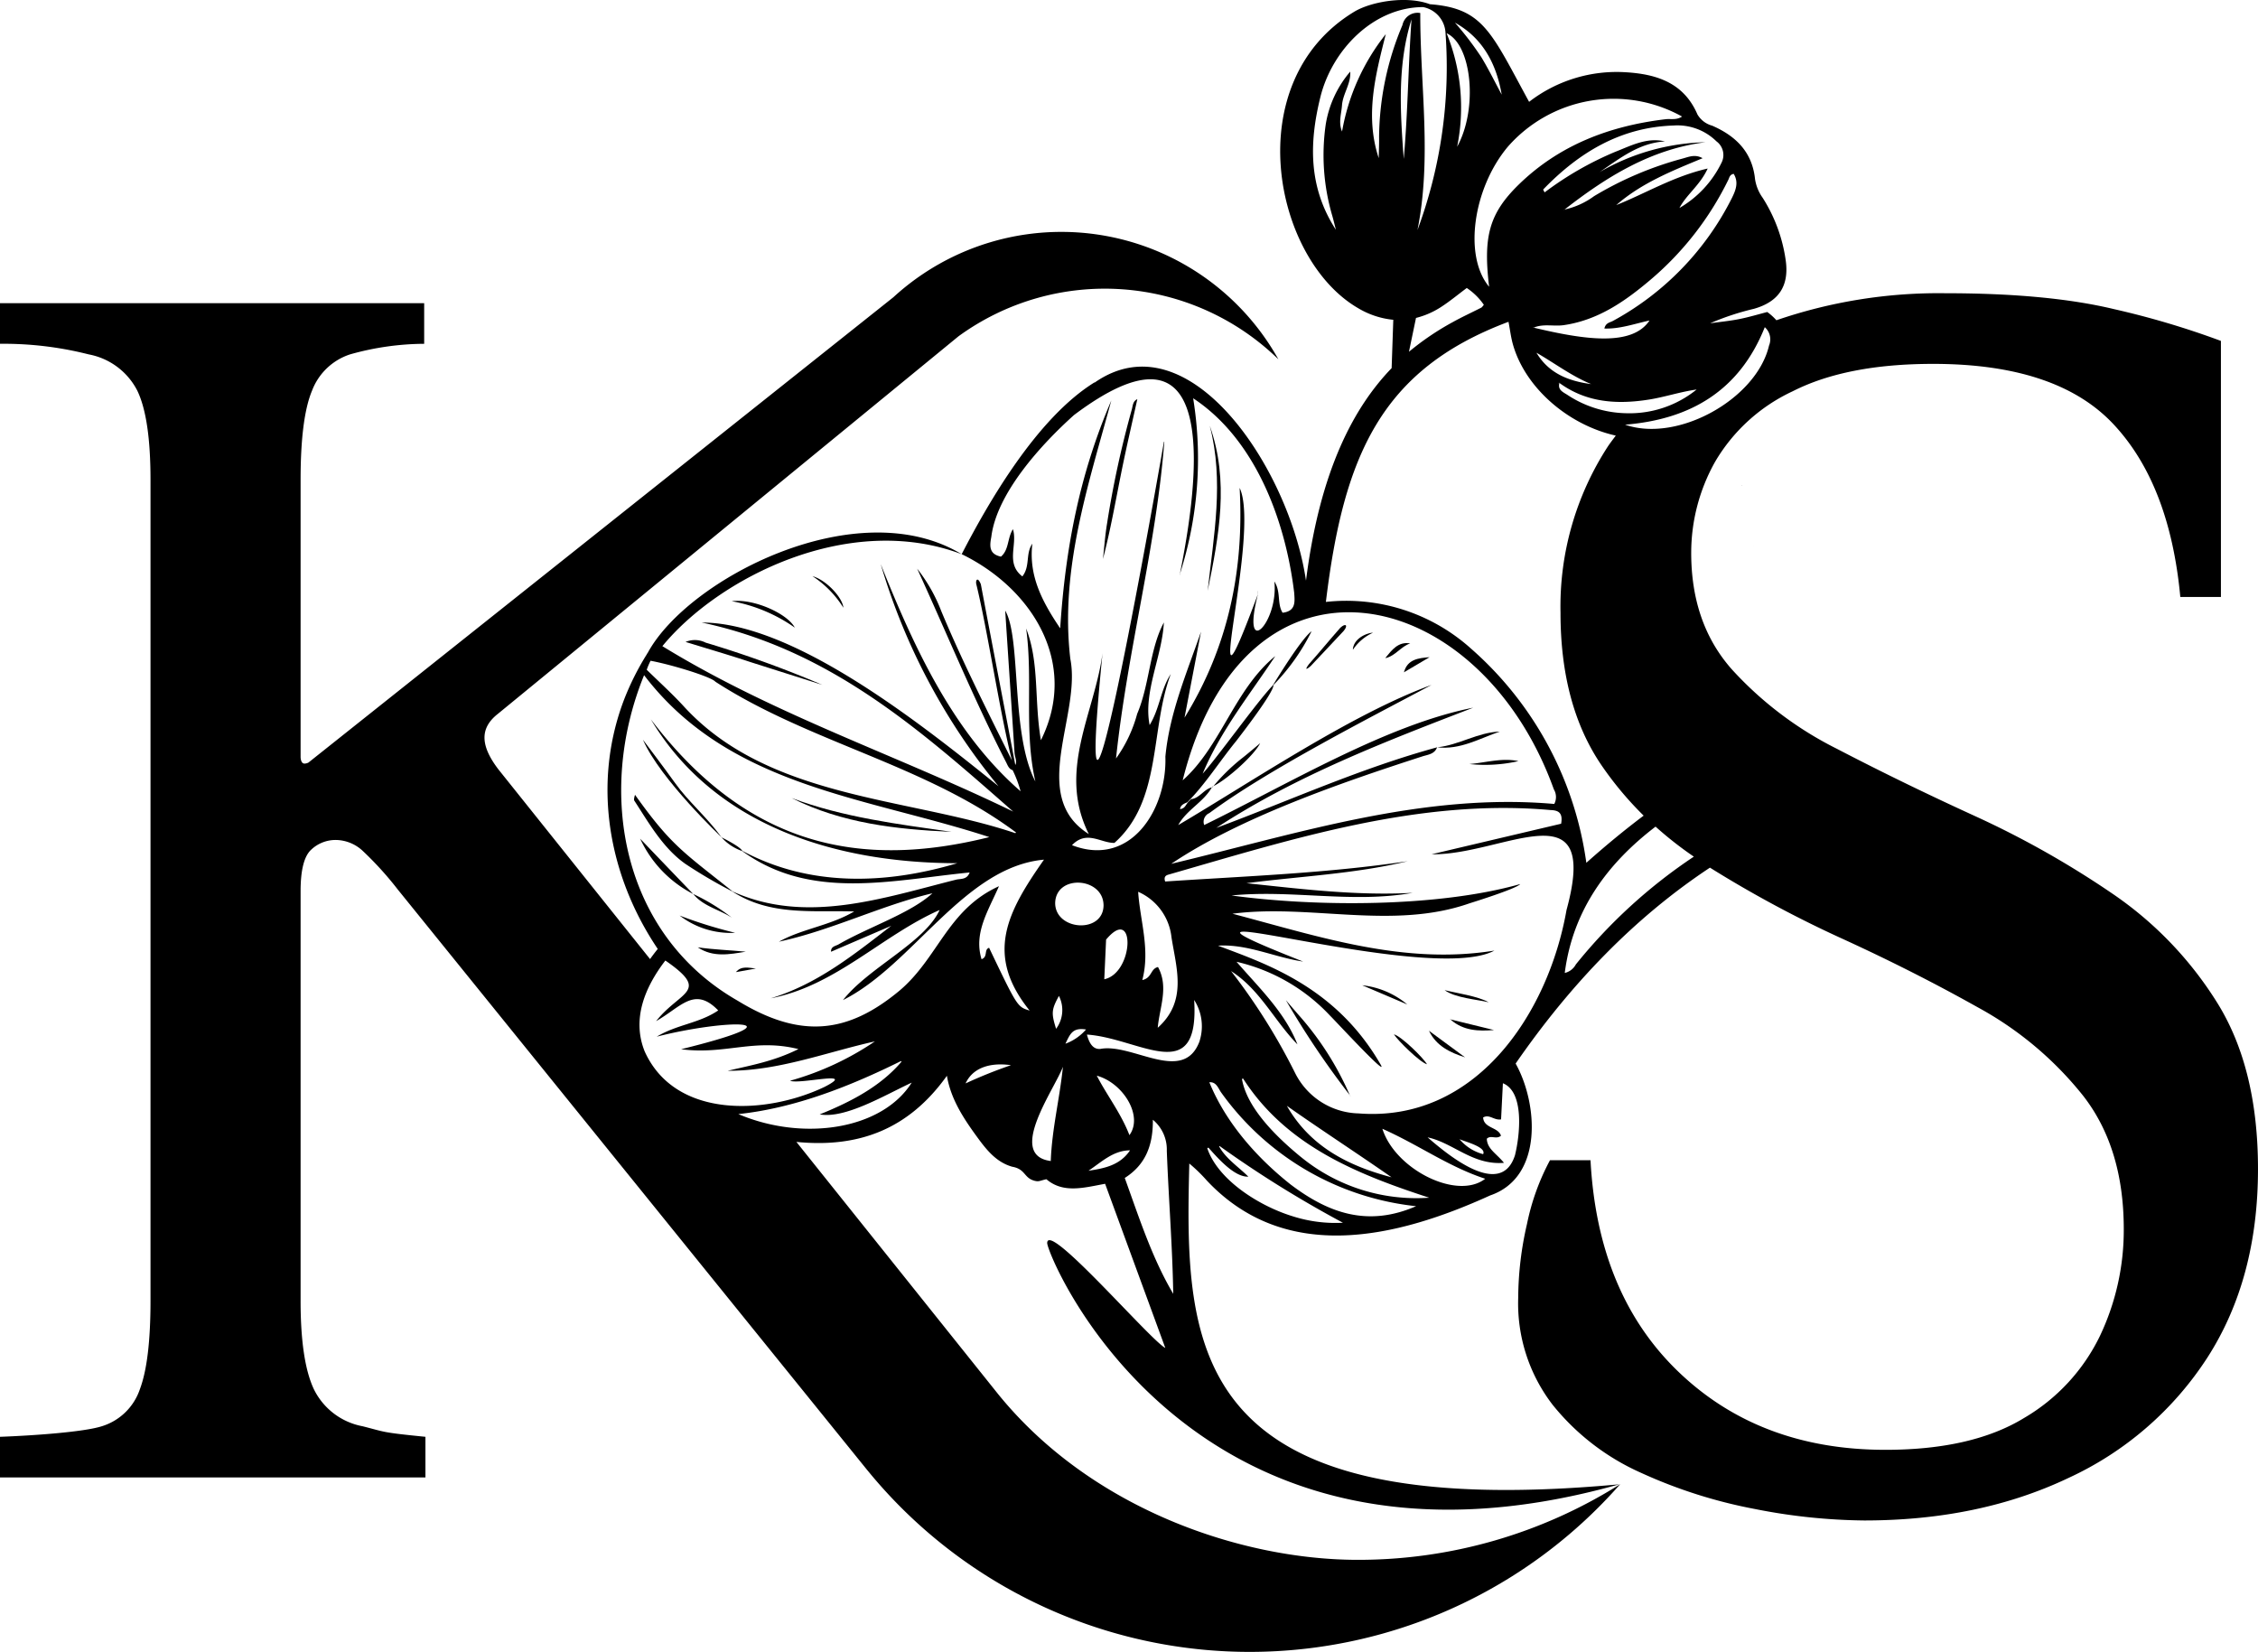 <svg xmlns="http://www.w3.org/2000/svg" width="297.039" height="217.3" viewBox="0 0 297.039 217.3"><path d="M153.1,81.873l-.012-.087.012.088h0v0Z"/><polygon points="133.614 109.482 133.617 109.477 133.611 109.479 133.614 109.482"/><path d="M229.159,63.9l-.066-.034-.022.036C229.1,63.9,229.129,63.908,229.159,63.9Z"/><path d="M230.633,71.782l-.014,0,.009.011C230.631,71.791,230.63,71.788,230.633,71.782Z"/><path d="M158.953,151c.007-.013,0-.024.011-.037l-.029.017Z"/><path d="M189.064,98.3h-.014v0l0,0h0Z"/><path d="M163.51,141.9c.006-.015,0-.027.009-.041l-.028.017Z"/><path d="M159.14,56c1.91,7.26.522,14.491-.274,21.728C160.346,70.513,161.739,63.3,159.14,56Z"/><path d="M145.093,73.536c.984-3.768,1.649-7.566,2.407-11.346.65-3.237,1.405-6.453,2.114-9.679-.61.253-.591.9-.739,1.407a130.011,130.011,0,0,0-3.242,14.951C145.374,70.411,145.269,71.98,145.093,73.536Z"/><path d="M90.185,84.442c3.021.933,5.779,1.734,8.5,2.639l9.5,3.014a145.991,145.991,0,0,0-15.361-5.561A3.149,3.149,0,0,0,90.185,84.442Z"/><path d="M96.257,79.084a20.939,20.939,0,0,1,8.3,3.475l0,0C103.585,80.724,99.162,78.717,96.257,79.084Z"/><path d="M106.877,75.79a13.547,13.547,0,0,1,4.07,4.152v0C110.83,78.606,108.7,76.3,106.877,75.79Z"/><path d="M165.5,78.134c0-.131,0-.261,0-.392h-.014v.4h0Z"/><path d="M153.1,81.874v0Z"/><path d="M155.235,75.486l-.022.022c.02.058.036.116.053.173Z"/><path d="M169.161,131.575a113.394,113.394,0,0,0,8.4,12.479,39.524,39.524,0,0,0-6.845-10.672Z"/><path d="M179.2,129.607l5.928,2.527A11.117,11.117,0,0,0,179.2,129.607Z"/><path d="M190.843,134.137c1.651,1.447,3.638,1.537,5.692,1.36l-5.736-1.4Z"/><path d="M188.005,135.642c.965,1.972,2.764,2.821,4.728,3.449l-4.753-3.5Z"/><path d="M190.038,130.246c1.37,1.029,4.272,1.228,5.8,1.6C194.405,131.032,191.578,130.639,190.038,130.246Z"/><path d="M183.369,136.062c.5.8,3.419,3.687,4.352,3.94h0C187.252,139.165,184.322,136.293,183.369,136.062Z"/><path d="M190.709,134.1l.134.037-.048-.039A.631.631,0,0,1,190.709,134.1Z"/><path d="M177.648,144.165l-.007,0-.08-.106c.012.028.027.054.039.082l.045.03v0l.092.059A.957.957,0,0,0,177.648,144.165Z"/><path d="M104.147,104.983c6.627,3.325,13.782,4.119,21.036,4.442C118.075,108.406,110.938,107.521,104.147,104.983Z"/><path d="M94.921,110.141c-2.017-2.753-4.36-4.678-6.11-7.131-1.34-1.879-4.231-5.7-4.231-5.7C86.856,102.525,94.921,110.141,94.921,110.141Z"/><path d="M84.237,110.351c-.045-.047-.044-.071-.019-.017a15.432,15.432,0,0,0,6.975,7.268S86.551,112.773,84.237,110.351Z"/><path d="M89.41,120.439a10.968,10.968,0,0,0,7.3,2.265A59.3,59.3,0,0,1,89.41,120.439Z"/><path d="M91.791,124.617c2,1.351,4.163.93,6.319.572C96,124.987,93.887,124.917,91.791,124.617Z"/><path d="M96.232,120.683a26.536,26.536,0,0,0-5.039-3.081c1.323,1.613,3.381,2.025,5.041,3.088Z"/><path d="M96.811,127.876l2.627-.469C98.491,127.312,97.522,127.015,96.811,127.876Z"/><path d="M197.3,96.234c-2.9.1-5.383,1.783-8.233,2.07C192.083,98.663,194.612,97.151,197.3,96.234Z"/><path d="M199.746,100.122c-2.171-.463-4.29.206-6.448.384A19.719,19.719,0,0,0,199.746,100.122Z"/><path d="M172.425,87.612l4.34-4.624c.605-.723.271-1.075-.444-.411-1.4,1.581-2.732,3.213-4.134,4.793C171.5,88.294,172.008,87.984,172.425,87.612Z"/><path d="M184.7,88.4l-.024.044,3.383-1.994C186.593,86.565,185.163,86.724,184.7,88.4Z"/><path d="M159.524,103.525c.035-.04.072-.077.108-.117-.046.022-.1.06-.147.079l.029.028-.03-.029c-.016.031-.043.051-.06.081.037-.008.062-.035.1-.042Z"/><path d="M165.776,97.761s-1.844,1.573-2.49,2.058a25.413,25.413,0,0,0-3.654,3.589C161.408,102.545,164.963,99.382,165.776,97.761Z"/><path d="M180.619,83.228c-.811.036-2.529.722-2.652,2.208a.054.054,0,0,1,.025.009A6.342,6.342,0,0,1,180.619,83.228Z"/><path d="M185.514,84.641c-1.589-.289-2.435.9-3.255,1.89l.022.036C183.549,86.292,184.31,85.026,185.514,84.641Z"/><path d="M291.7,131.95a48.115,48.115,0,0,0-13.821-14.4,121.9,121.9,0,0,0-18.117-10.22q-9.642-4.412-18.118-8.828A47.236,47.236,0,0,1,227.82,88.049q-5.346-6.036-5.342-15.33a24.439,24.439,0,0,1,3.135-11.962,23.152,23.152,0,0,1,10.221-9.29q7.082-3.6,18.466-3.6,16.255,0,23.692,7.9t8.827,22.763h5.342V44.845a110.786,110.786,0,0,0-14.053-4.179q-8.711-2.094-22.182-2.092a65.73,65.73,0,0,0-22.243,3.554,7.28,7.28,0,0,0-1.2-1.084c-1.141.293-2.4.673-3.677.928-1.266.251-2.558.375-3.838.555a34.425,34.425,0,0,1,5.745-1.9c3.327-.937,4.7-3.072,4.18-6.5a20.654,20.654,0,0,0-3.01-8.1,5.655,5.655,0,0,1-1.008-2.462c-.368-3.564-2.529-5.681-5.648-7.037a3.209,3.209,0,0,1-1.929-1.473c-1.785-4.153-5.344-5.3-9.4-5.548a18.842,18.842,0,0,0-12.745,3.89c-5.01-9.18-6.013-12.306-13.05-12.842-3.127-1.174-7.8-.324-9.971,1-15.157,9.192-10.711,32.427.506,38.969a11.1,11.1,0,0,0,4.649,1.543l-.218,6.36c-4.883,5.059-9.422,13.311-11.265,27.953-2.213-14.89-15.47-34.71-27.833-26.032.012-.021.021-.04.033-.061-7.617,4.7-14.019,15.879-17.495,22.611,9.259,4.5,15.466,14.351,10.421,24.476-.9-5.285-.172-10.164-1.942-14.7.924,6.679-.307,13.481,1.215,20.129-3.278-6.261-1.825-18.823-3.969-22.483.407,6.254.83,12.507,1.233,18.76.033.506.362,1.1.095,1.549-1.178-6.277-3.37-17.58-4.531-23.771-.452-1.109-.729-.465-.59.029,1.457,5.932,3.083,16.847,4.682,23.154-.122-.261-.257-.516-.383-.77-3.1-6.228-6.223-12.439-8.909-18.864a21.327,21.327,0,0,0-3.179-5.6c3.9,8.5,7.447,17.16,11.713,25.486.2.39.36.878.845,1.013a15.489,15.489,0,0,1,1.048,2.785c-8.877-7.725-14.015-18.916-18.4-29.883a82.687,82.687,0,0,0,15.492,29.213C121.207,95.235,104.43,81.9,92.314,81.89c16.993,3.6,28.939,14.309,40.971,24.87C118.013,99.341,101.788,94,87.136,85c7.348-8.969,24.5-17.722,39.368-12.1-13.731-8.3-36.028,3.244-41.295,12.98-.042.029-.151.254-.222.351a35.8,35.8,0,0,0-2.851,5.7c-4.272,11.08-2.145,23.2,4.392,32.9-.366.448-.7.892-1.013,1.332L65.558,101.2c-2.433-3.192-2.405-5.457-.062-7.295l60.59-49.663a32.7,32.7,0,0,1,42.085,3.024A32.7,32.7,0,0,0,117.523,39.1L40.56,100.324s-.445.207-.677.085c-.277-.145-.331-.577-.34-.8V63.11q0-8.127,1.509-11.73a8,8,0,0,1,4.994-4.762A36.493,36.493,0,0,1,55.8,45.225V39.882H0v5.343a45.4,45.4,0,0,1,11.669,1.393,9.047,9.047,0,0,1,6.388,4.762q1.742,3.6,1.742,11.73V171.121q0,7.9-1.394,11.613a7.65,7.65,0,0,1-4.994,4.878c-2.4.776-9.23,1.241-13.411,1.394v5.342H55.966v-5.342c-5.934-.591-5.2-.618-8.293-1.394a8.967,8.967,0,0,1-6.389-4.878q-1.742-3.711-1.741-11.613v-53.89q0-4.182,1.393-5.458a4.667,4.667,0,0,1,3.252-1.278,5.274,5.274,0,0,1,3.485,1.394A43.96,43.96,0,0,1,52.318,117l61.7,76.3c.01.011.015.021.025.033l.04.047.038.047.009.007a64.87,64.87,0,0,0,99.009,1.8,64.57,64.57,0,0,1-34.525,9.956c-15.2,0-35-6.607-47.327-21.821l-26.522-33.155c8.169.809,14.75-1.629,19.8-8.7.5,2.978,2.087,5.456,3.831,7.857,1.27,1.748,2.585,3.5,4.768,4.109,1.793.32,1.491,1.5,2.989,1.861.552.132.686-.044,1.5-.218,2.226,1.9,4.924,1.114,7.724.6,2.675,7.3,5.3,14.45,7.92,21.6-2.022-1.083-15.487-16.779-15.539-13.809-.029,1.633,18.833,47.639,75.253,31.743-57,5.254-57.159-18.212-56.558-42.2a20.683,20.683,0,0,1,2.292,2.225c10.387,11.073,25.018,7.558,37.286,1.972,7.025-2.4,6.28-12.128,3.35-17.347,7.2-10.42,15.6-19.18,25.562-25.772a151.4,151.4,0,0,0,17.389,9.339q9.407,4.3,17.886,9.058a45.55,45.55,0,0,1,13.821,11.614q5.34,6.855,5.342,17.538a32.432,32.432,0,0,1-3.135,14.052,25.221,25.221,0,0,1-9.989,10.8q-6.853,4.183-18.234,4.182-16.5,0-27.177-10.221t-11.614-27.873H203.9a30.6,30.6,0,0,0-3.02,8.363,43.868,43.868,0,0,0-1.161,9.754,21.86,21.86,0,0,0,4.529,14.054,31.128,31.128,0,0,0,11.614,8.941A64.948,64.948,0,0,0,230.84,198.5a77.267,77.267,0,0,0,14.4,1.511q15.1,0,26.828-5.574a43.336,43.336,0,0,0,18.351-15.912q6.618-10.332,6.619-24.738Q297.039,140.546,291.7,131.95Zm-59.54-88.907a2.135,2.135,0,0,1,.553,2.422c-1.647,7.018-12,12.809-18.935,10.4C222.345,55.17,228.806,51.428,232.157,43.043Zm-27.031,7.326-.116.064.077-.089c.013.01.026.016.039.025l.013-.007c0,.006,0,.009,0,.015,3.572,2.611,7.63,2.845,11.79,2.183,2.092-.334,4.127-1.025,6.256-1.32a14.005,14.005,0,0,1-9.224,3.119,14.5,14.5,0,0,1-7.8-2.431c-.551-.354-1.28-.645-1.02-1.551ZM202.119,46.4c2.4,1.372,4.616,3.072,7.2,4.126C206.363,50.131,203.75,49.133,202.119,46.4ZM228.066,22.87c.707,1.147.236,2.236-.277,3.26a37.53,37.53,0,0,1-15.614,16.088c-.386.217-.944.228-1.121,1,2.058.066,3.936-.624,5.937-1.056-2.307,3.46-8.57,2.528-15.24.937-.028.012-.057.011-.084.024l.012-.041-.016,0,.043-.09-.027.093.072.017c1.276-.553,2.648-.138,3.977-.334,4.519-.663,8.061-3.146,11.4-5.972a40.618,40.618,0,0,0,10.231-13.142C227.51,23.349,227.539,22.966,228.066,22.87ZM225.8,18.594a2.227,2.227,0,0,1,.7,2.739,13.949,13.949,0,0,1-5.571,6.027c.946-1.793,2.708-2.99,3.715-5.189-4.5,1.031-8.128,3.251-12.022,4.808,3.294-2.888,7.291-4.48,11.356-6.168-1.036-.585-1.892-.138-2.73.072a45.366,45.366,0,0,0-11.557,4.927,10.271,10.271,0,0,1-3.873,1.754l-.086.065.038-.054c.017,0,.031-.009.048-.011,5.511-4.3,11.359-7.939,18.534-8.854a29.03,29.03,0,0,0-13.93,3.933c2.668-1.809,5.2-3.848,8.6-4.04-2.381-.572-4.463.564-6.53,1.366a42.979,42.979,0,0,0-9.3,5.34c-.089-.186-.208-.359-.179-.388,4.7-4.871,10.188-8.187,17.153-8.411A7.309,7.309,0,0,1,225.8,18.594Zm-4.526-3.262c-.728.491-1.482.27-2.159.35-7.326.869-13.966,3.375-19.311,8.584-3.932,3.831-4.7,6.9-3.911,13.456-3.4-4.061-2.094-12.977,2.457-18.415A18.516,18.516,0,0,1,221.277,15.332Zm-35,26.491a10.907,10.907,0,0,0,3.308-1.446c1.144-.74,2.2-1.62,3.371-2.493A8.281,8.281,0,0,1,195.2,40.1c-.155.173-.226.312-.339.369-1.228.628-2.485,1.2-3.691,1.87a35.651,35.651,0,0,0-5.822,3.934ZM184.662,20.9c-.458-6.163-.867-12.323,1.022-18.354C185.252,8.657,185.207,14.791,184.662,20.9Zm12.887-8.452c-.879-1.632-1.7-3.3-2.655-4.886a41.372,41.372,0,0,0-3.5-4.583C195.074,5.025,196.843,8.389,197.549,12.446ZM191.686,19.3A25.9,25.9,0,0,0,190.3,4.372C193.659,5.918,194.425,14.367,191.686,19.3Zm-10.269-1.307c.016.935-.029,1.87-.046,2.806-1.84-5.567-.435-10.915.928-16.308A28.478,28.478,0,0,0,176.547,17.3c-.5-1.183-.091-2.308-.009-3.438.112-1.542,1.2-2.845,1.082-4.439a14.133,14.133,0,0,0-3.216,6.916,28.265,28.265,0,0,0,.868,12.085c.169.6.31,1.2.464,1.8-3.586-5.52-3.558-11.333-2.038-17.465C175.23,6.577,180.644.962,187.2.933a3.637,3.637,0,0,1,2.958,3.42,61.6,61.6,0,0,1-3.69,25.906c1.912-9.522.344-19.03.368-28.544A2.021,2.021,0,0,0,184.492,3.3,38.6,38.6,0,0,0,181.417,17.992Zm17.025,24.34c.2,1.015.315,2.049.6,3.036,1.653,5.731,7.33,10.555,13.513,11.932-.334.454-.681.9-1,1.367a38.638,38.638,0,0,0-6.271,21.95q0,12.081,5.343,19.975a44.64,44.64,0,0,0,5.595,6.7c-2.566,1.932-5.068,4-7.54,6.206a45.755,45.755,0,0,0-15.171-28.177,24.528,24.528,0,0,0-19.091-6.141C176.755,59.89,181.715,48.6,198.442,42.332Zm5.967,61.506a1.959,1.959,0,0,1,.055,1.918c-17.29-1.52-33.727,3.9-50.387,7.875,8.936-6.013,22.088-10.6,33.163-14.173.715-.2,1.5-.31,1.807-1.151-10,2.724-19.4,7.008-29.041,10.6,10.508-6.871,22.161-11.335,33.8-15.817-11.383,2.249-24.1,9.924-35.394,15.438a1.24,1.24,0,0,1,.677-1.569c7.728-5.72,20.9-12.422,29.227-16.86-10.5,3.82-23.781,12.819-33.321,18.436,1.114-2.017,3.314-3,4.425-4.965-1.049.254-1.593,1.405-2.7,1.555-.032,0-.054.027-.087.029-.007.052-.041.066-.058.1-.675.546-.554,1.063-1.337,1.184.059-.539.494-.689.843-.861a.06.06,0,0,0-.008.02c.024-.012.049-.022.072-.035l.085-.061c2.356-2.379,4.247-5.4,6.406-8.04.4-.531,4.985-6.41,4.884-7.352a27.684,27.684,0,0,0,5-7.033v-.024c-1.353.983-4.725,6.523-5.082,7.112-2,2.05-7.413,9.635-9.23,11.609,2.379-5.678,6.21-10.406,9.555-15.467-5.366,4.371-7.134,11.855-12.181,16.344C163.783,69.733,194.569,76.469,204.409,103.838Zm-68.6-32.324c-.932,1.318-.253,2.949-1.317,4.308-2.249-1.72-.6-4.2-1.241-6.209-.754,1.182-.492,2.684-1.574,3.608-1.624-.335-1.482-1.477-1.27-2.589.71-5.835,6.744-12.331,10.888-16.043,17.823-13.394,17.242,4.465,13.918,20.917a49.538,49.538,0,0,0,1.746-23.116c8.212,5.408,12.152,16.122,13.292,25.592.074,1.135.259,2.407-1.527,2.619-.755-1.206-.185-2.734-1.083-4.112.581,5.447-4.437,10.5-2.155,1.651-8.258,22.187.491-7.887-2.414-13.962.605,10.8-1.5,20.928-7.249,30.227l2.172-11.317c-1.872,5.424-4.16,10.744-4.69,16.446.227,6.981-4.6,14.623-12.285,11.646,1.933-2.018,3.77-.277,5.581-.3,6.293-5.594,4.661-14.918,7.415-22.217-1.334,2.024-1.44,4.515-2.783,6.714-.863-4.336,1.647-9.025,1.873-13.5-1.9,3.565-1.876,8.183-3.509,12.015a18.1,18.1,0,0,1-2.785,5.88c1.51-14.26,5.273-27.784,6.353-41.667,0,0-.043-.024-.063.089-2.556,14.642-11.9,66.328-8.066,27.737-1.032,7.879-5.984,15.457-1.8,23.788-7.986-5-.976-15.621-2.433-23.037-1.391-11.784,2.368-22.865,5.392-34.009-4.157,9.685-6.042,19.361-6.727,29.978C137.006,79.023,135.311,75.647,135.806,71.514Zm16.528,55.693c-1.016.231-.774,1.431-2.067,1.715,1.06-4.037-.288-7.749-.545-11.612a7.39,7.39,0,0,1,4.382,5.978c.64,4.092,2.118,8.406-1.807,11.908C152.533,132.534,153.779,129.861,152.334,127.207Zm-7.069,1.613q.123-2.692.238-5.219C149.394,118.939,149.2,127.981,145.265,128.82Zm-.095-9.79c.036,3.819-6.322,3.425-6.365-.213C138.869,114.983,145.085,115.369,145.17,119.03Zm-5.87,11.981a4.131,4.131,0,0,1-.373,4.322C138.277,133.263,138.324,132.8,139.3,131.011ZM85.581,86.92c2.916.545,7.995,2.126,8.519,2.751,12.347,8,27.593,10.912,39.517,19.806.083.045-.016.079-.055.121-14.053-4.748-32.55-4.459-43.719-16.8-1.532-1.65-3.208-3.167-4.766-4.693A9.365,9.365,0,0,1,85.581,86.92Zm8.9,46c-2.508,1.7-5.389,1.829-8.089,3.449,9.038-2.315,19.77-2.434,3.207,1.652,5.825.763,9.589-1.471,15.435-.018-3.307,1.642-6.332,2.145-9.3,2.855,6.716.017,12.921-2.43,19.356-3.866a38.254,38.254,0,0,1-11.157,5.176c1.286.529,9-1.473,4.513.82-7.667,3.645-19.606,4.234-23.636-4.672-1.69-4.2-.054-8.348,2.717-11.964,6,4.149,1.952,3.965-1.213,7.972C89.6,132.459,91.359,129.688,94.479,132.916Zm2.639,13.635c7.43-.779,14.743-3.677,21.413-6.981l.012.026c-.007.009-.016.016-.023.025.032.006.061,0,.094.008-2.8,3.318-6.776,5.341-10.781,6.961,3.351.594,8.477-2.492,12.1-4.18C116.044,148.587,105.709,150.2,97.118,146.551Zm29.9-4.028c.889-1.965,3.056-2.816,5.975-2.408A62.089,62.089,0,0,0,127.014,142.523Zm3.1-17.85c-.712.214-.128,1.212-1,1.5-1.03-3.431.806-6.221,2.294-9.6-6.751,3.062-7.97,9.389-13.039,13.7-6.851,5.725-13.079,6.4-21.324,1.368-15.161-8.675-18.678-27.223-12.321-42.828,11.212,14.7,29.147,15.985,45.418,21.3-16.784,4.191-31.716,1.386-44.53-15.495,8.468,14.2,24.678,18.921,40.313,18.929-9.485,2.821-19.478,3.113-28.291-1.634-.328-.609-2.725-1.768-2.724-1.768a6.432,6.432,0,0,0,2.713,1.8c9.019,6.569,19.74,3.824,29.928,2.822-.358.971-1.16.8-1.781.946-9.685,2.432-19.738,5.913-29.394,1.555-6.509-5.2-8.1-6.061-12.844-12.717,0,0-.2.592-.1.757,1.912,2.934,3.772,6.25,6.716,8.322a63.882,63.882,0,0,0,6.128,3.6c5,3.273,10.536,2.5,16.084,2.666-3.174,1.874-6.812,2.256-9.9,3.975,6.9-1.48,13.482-4.784,20.194-6.369-2.918,2.663-8.457,4.459-12.414,6.761-.424.2-.953.275-.922.931l7.926-3.413c-4.921,3.8-9.766,7.695-15.858,9.538,8.56-1.651,14.567-8.228,22.216-11.618-2.01,4.342-9.314,7.536-12.713,11.853,9.215-4.614,15.929-17.518,26.44-18.474-4.789,6.834-7.864,12.448-1.887,19.853C133.83,132.445,133.83,132.445,130.114,124.673Zm8.115,28.051c-5.853-.748.474-9.405,1.593-12.4C139.406,144.494,138.379,148.532,138.229,152.724Zm1.919-15.428c.62-1.277.928-2.161,2.715-1.875A6.611,6.611,0,0,1,140.148,137.3Zm3.024,16.713c1.726-1.148,3.255-2.681,5.477-2.691C147.339,153.295,145.262,153.7,143.172,154.009Zm1.111-12.51c3.462.953,6.131,5.3,4.286,7.819C147.454,146.416,145.584,144.04,144.283,141.5Zm3.676,13.449c2.675-1.7,3.726-4.213,3.693-7.654a5.078,5.078,0,0,1,1.834,4.08c.237,6.3.741,12.508.847,18.82C151.537,165.456,149.883,160.258,147.959,154.948Zm9.846-18.008c-2.114,5.761-8.822.234-13.064,1.037-.917.077-1.439-.659-1.764-1.887,6.966.47,14.831,7.039,14.109-4.552A6.416,6.416,0,0,1,157.805,136.94Zm12.142,23.022c-4.467-1.4-9.753-4.818-11.135-8.911a.319.319,0,0,1,.152-.087c1.269,1.422,3.432,3.9,5.248,3.814-1.31-1.3-3-2.392-3.857-4.007.021,0,.033.012.055.012,0-.02-.011-.032-.011-.052a147,147,0,0,0,16.258,10.111A18.473,18.473,0,0,1,169.947,159.962Zm-.108-4.1c-4.57-3.6-8.618-8.24-10.758-13.5.947-.074,1.169.823,1.577,1.376a36.246,36.246,0,0,0,25.625,14.928C179.93,161.438,174.774,159.579,169.839,155.858Zm1.3-3.659c-3.2-2.618-7.1-6.422-7.764-10.251a.234.234,0,0,1,.141-.087c5.651,8.829,14.963,12.58,24.491,15.685A23.975,23.975,0,0,1,171.142,152.2Zm-1.861-6.741c4.543,3.192,9.2,6.215,13.775,9.4C177.375,153.367,172.357,150.846,169.281,145.458Zm12.568,3.021c4.753,2.106,8.69,4.986,13.526,6.573C191.713,157.926,183.544,153.852,181.849,148.479Zm17.462,3.414c-1.806,5.875-8.814.059-11.512-2.287,3.379.724,5.916,3.687,10.045,3.352-.989-1.227-2.211-1.823-2.259-3.168.533-.533,1.246.139,1.864-.4-.367-1.158-2.267-.956-2.346-2.4.825-.475,1.432.411,2.359.251q.117-2.3.24-4.752C200.57,143.644,199.933,149.374,199.311,151.893ZM192,149.856c.754.334,3.577,1.037,3.106,1.968A6.088,6.088,0,0,1,192,149.856Zm-13.263-3.391a9.6,9.6,0,0,1-8.364-5.31,80.343,80.343,0,0,0-8.425-13.41c3.793,2.413,5.7,6.543,8.731,9.643-1.65-4.232-5.092-7.488-8.014-10.87a24.286,24.286,0,0,1,12.287,7.07c.751.737,7.727,8.285,6.684,6.473-5.863-10.183-14.942-13.232-21.41-15.662,3.853-.249,7.431,1.533,11.2,2.091-25.925-10.228,16.411,3.286,25.16-1.444-11.907,1.922-23.021-1.832-34.456-4.849,10.184-1.331,21.069,2.182,31.191-1.371.611-.19,6.226-1.948,6.665-2.531-10.93,3.088-26.988,3-37.976,1.5,7.938-.784,15.9,1.061,23.83-.347-7.33.4-14.583-.495-21.863-1.266,7.076-.923,14.225-1.215,21.2-2.893-10.6,1.589-21.285,1.96-31.9,2.669-.2-.59.063-.8.417-.9,16.345-4.7,32.99-10.046,50.279-8.5.909.038,1.677.247,1.393,1.8l-17.046,4.019c9.428.153,22.237-9.045,17.756,7.331C203.677,133.32,194.151,147.668,178.736,146.465Zm28.565-19.6a2.212,2.212,0,0,1-1.458,1.121c1.068-8.392,5.767-14.525,11.945-19.247a47.934,47.934,0,0,0,5.035,3.949A68.986,68.986,0,0,0,207.3,126.869Z"/></svg>